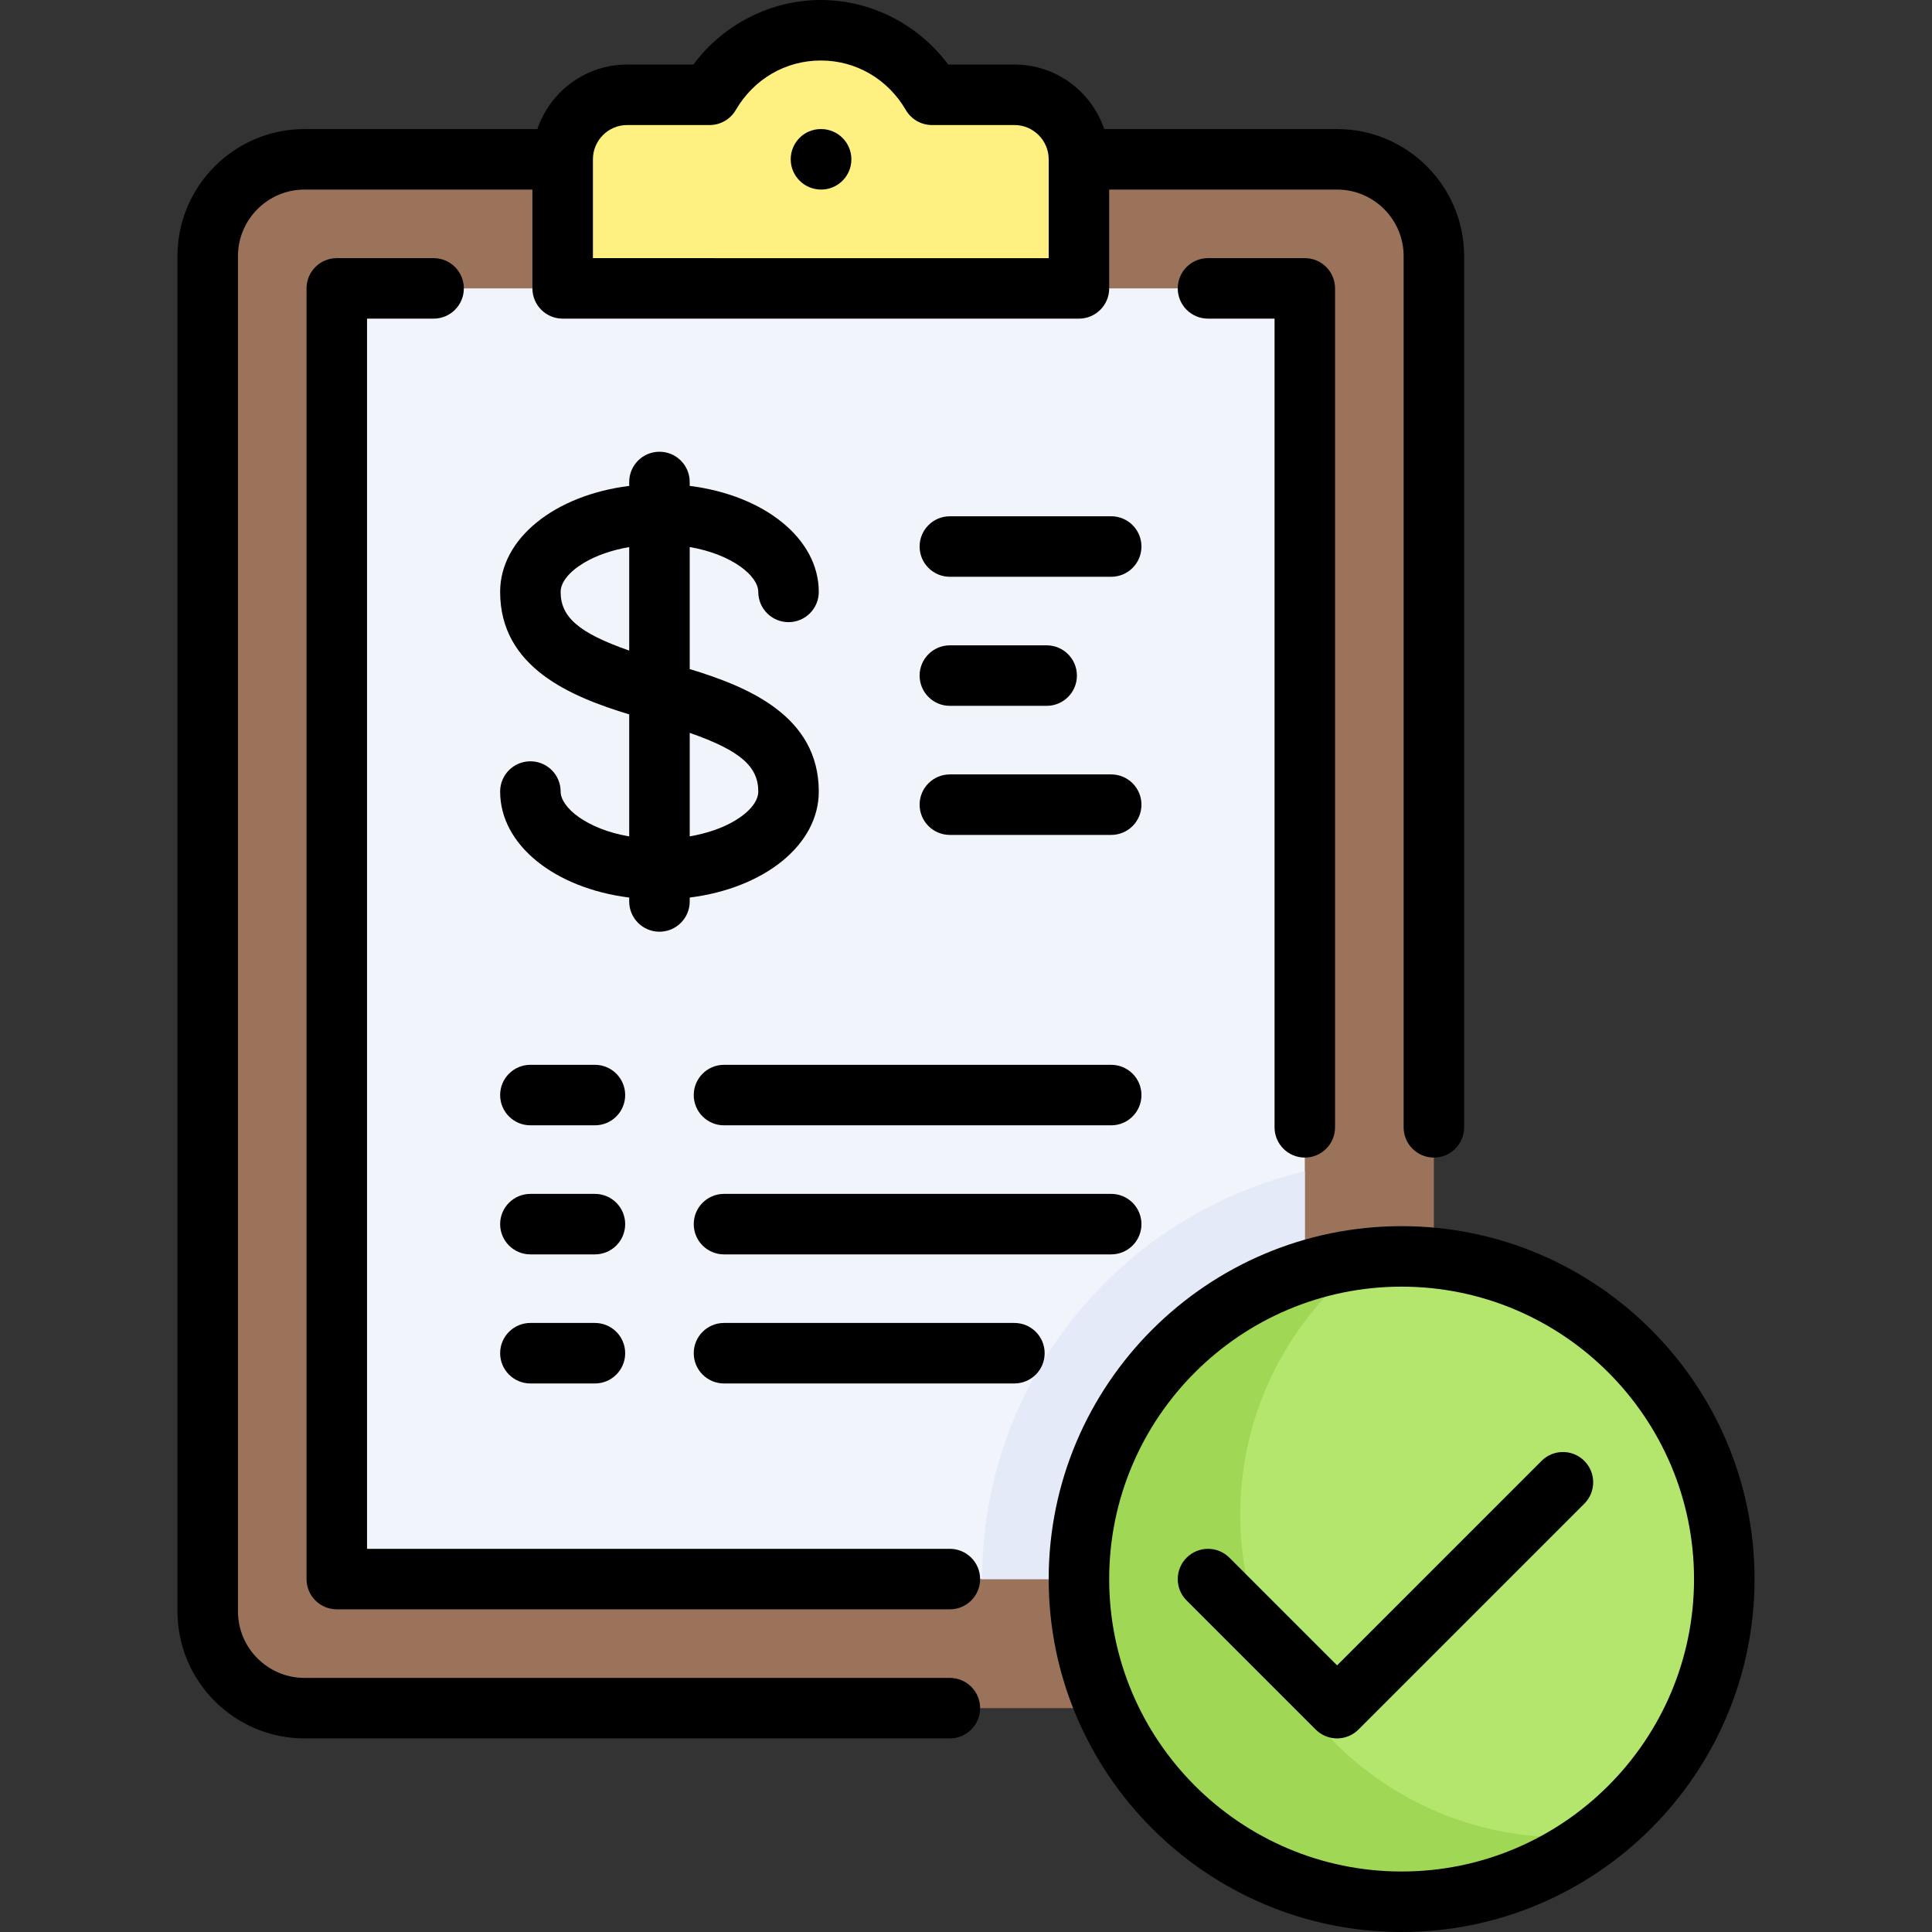 <?xml version="1.0" encoding="iso-8859-1"?>
<!-- Generator: Adobe Illustrator 19.0.0, SVG Export Plug-In . SVG Version: 6.00 Build 0)  -->
<svg version="1.1" id="Layer_1" xmlns="http://www.w3.org/2000/svg" xmlns:xlink="http://www.w3.org/1999/xlink" x="0px" y="0px"
	 viewBox="0 0 512 512" style="enable-background:new 0 0 512 512;" xml:space="preserve">
<rect x="0" y="0" width="512" height="512" fill="#333333" stroke="none"/>
<path style="fill:#9B735A;" d="M354.338,42.221H80.701c-14.168,0-25.653,11.485-25.653,25.653v359.148
	c0,14.168,11.485,25.653,25.653,25.653h273.637c14.168,0,25.653-11.485,25.653-25.653V67.875
	C379.992,53.707,368.506,42.221,354.338,42.221z"/>
<rect x="89.253" y="76.426" style="fill:#F1F4FB;" width="256.534" height="342.046"/>
<path style="fill:#E4EAF8;" d="M345.787,409.921v-99.519c-49.005,11.598-85.512,55.522-85.512,108.07h76.96
	C341.958,418.472,345.787,414.643,345.787,409.921z"/>
<path style="fill:#FFF082;" d="M268.827,25.119h-21.846c-5.925-10.181-16.833-17.102-29.461-17.102s-23.536,6.921-29.461,17.102
	h-21.846c-9.446,0-17.102,7.656-17.102,17.102v34.205h136.818V42.221C285.929,32.775,278.273,25.119,268.827,25.119z"/>
<circle style="fill:#B4E66E;" cx="371.441" cy="418.472" r="85.511"/>
<path style="fill:#A0D755;" d="M414.196,486.881c-47.227,0-85.512-38.285-85.512-85.511c0-27.726,13.254-52.297,33.708-67.921
	c-42.971,4.521-76.463,40.854-76.463,85.023c0,47.227,38.285,85.511,85.512,85.511c19.501,0,37.418-6.601,51.804-17.591
	C420.27,486.706,417.253,486.881,414.196,486.881z"/>
<path d="M251.724,444.66H80.701c-9.725,0-17.637-7.912-17.637-17.637V67.875c0-9.725,7.912-17.637,17.637-17.637h60.394v26.188
	c0,4.427,3.589,8.017,8.017,8.017H285.93c4.427,0,8.017-3.589,8.017-8.017V50.238h60.391c9.725,0,17.637,7.912,17.637,17.637
	v230.881c0,4.427,3.589,8.017,8.017,8.017c4.427,0,8.017-3.589,8.017-8.017V67.875c0-18.566-15.105-33.67-33.67-33.67h-61.71
	c-3.354-9.93-12.752-17.102-23.8-17.102h-17.547C243.359,6.451,230.813,0,217.521,0c-13.292,0-25.839,6.451-33.76,17.102h-17.547
	c-11.048,0-20.446,7.172-23.8,17.102H80.701c-18.566,0-33.67,15.105-33.67,33.67v359.148c0,18.566,15.105,33.67,33.67,33.67h171.023
	c4.427,0,8.017-3.589,8.017-8.017C259.741,448.249,256.152,444.66,251.724,444.66z M166.214,33.136h21.846
	c2.854,0,5.493-1.517,6.929-3.985c4.781-8.213,13.204-13.117,22.532-13.117c9.328,0,17.751,4.904,22.532,13.117
	c1.436,2.467,4.075,3.985,6.929,3.985h21.846c4.999,0,9.067,4.059,9.085,9.055c0,0.011-0.001,0.02-0.001,0.031
	c0,0.021,0.003,0.041,0.003,0.062v26.126H157.129V42.252c0-0.011,0.001-0.02,0.001-0.031c0-0.005-0.001-0.011-0.001-0.015
	C157.138,37.203,161.209,33.136,166.214,33.136z"/>
<path d="M114.909,84.443c4.427,0,8.017-3.589,8.017-8.017s-3.589-8.017-8.017-8.017H89.253c-4.427,0-8.017,3.589-8.017,8.017
	v342.046c0,4.427,3.589,8.017,8.017,8.017h162.47c4.427,0,8.017-3.589,8.017-8.017c0-4.427-3.589-8.017-8.017-8.017H97.269V84.443
	H114.909z"/>
<path d="M345.787,306.77c4.427,0,8.017-3.589,8.017-8.017V76.426c0-4.427-3.589-8.017-8.017-8.017h-25.653
	c-4.427,0-8.017,3.589-8.017,8.017s3.589,8.017,8.017,8.017h17.637v214.311C337.77,303.181,341.36,306.77,345.787,306.77z"/>
<path d="M371.441,324.944c-51.572,0-93.528,41.956-93.528,93.528S319.869,512,371.441,512s93.528-41.956,93.528-93.528
	S423.012,324.944,371.441,324.944z M371.441,495.967c-42.731,0-77.495-34.764-77.495-77.495s34.764-77.495,77.495-77.495
	s77.495,34.764,77.495,77.495S414.172,495.967,371.441,495.967z"/>
<path d="M217.607,50.238c4.427,0,8.017-3.589,8.017-8.017s-3.589-8.017-8.017-8.017h-0.086c-4.427,0-7.974,3.589-7.974,8.017
	S213.179,50.238,217.607,50.238z"/>
<path d="M408.528,387.15l-54.19,54.19l-28.536-28.536c-3.131-3.131-8.207-3.131-11.337,0c-3.131,3.131-3.131,8.207,0,11.337
	l34.205,34.205c1.565,1.565,3.617,2.348,5.668,2.348c2.051,0,4.103-0.782,5.668-2.348l59.858-59.858
	c3.131-3.131,3.131-8.207,0-11.337C416.735,384.019,411.658,384.019,408.528,387.15z"/>
<path d="M216.985,209.77c0-20.074-18.829-27.788-34.205-32.461v-32.338c11.295,1.934,18.171,7.687,18.171,11.889
	c0,4.427,3.589,8.017,8.017,8.017s8.017-3.589,8.017-8.017c0-14.171-14.492-25.621-34.205-28.092v-1.036
	c0-4.427-3.589-8.017-8.017-8.017s-8.017,3.589-8.017,8.017v1.036c-19.713,2.47-34.205,13.92-34.205,28.092
	c0,20.074,18.829,27.788,34.205,32.461v32.338c-11.295-1.934-18.171-7.687-18.171-11.889c0-4.427-3.589-8.017-8.017-8.017
	c-4.427,0-8.017,3.589-8.017,8.017c0,14.171,14.492,25.621,34.205,28.092v1.036c0,4.427,3.589,8.017,8.017,8.017
	s8.017-3.589,8.017-8.017v-1.036C202.493,235.392,216.985,223.942,216.985,209.77z M200.952,209.77c0,2.535-2.236,5.335-6.134,7.68
	c-3.294,1.982-7.473,3.415-12.037,4.198v-27.429C196.304,198.932,200.952,203.182,200.952,209.77z M148.576,156.86
	c0-2.535,2.236-5.335,6.134-7.68c3.294-1.982,7.473-3.415,12.037-4.198v27.429C153.224,167.699,148.576,163.449,148.576,156.86z"/>
<path d="M294.48,136.818h-42.756c-4.427,0-8.017,3.589-8.017,8.017c0,4.427,3.589,8.017,8.017,8.017h42.756
	c4.427,0,8.017-3.589,8.017-8.017C302.497,140.408,298.908,136.818,294.48,136.818z"/>
<path d="M251.724,187.056h25.653c4.427,0,8.017-3.589,8.017-8.017s-3.589-8.017-8.017-8.017h-25.653
	c-4.427,0-8.017,3.589-8.017,8.017S247.297,187.056,251.724,187.056z"/>
<path d="M294.48,205.228h-42.756c-4.427,0-8.017,3.589-8.017,8.017s3.589,8.017,8.017,8.017h42.756c4.427,0,8.017-3.589,8.017-8.017
	S298.908,205.228,294.48,205.228z"/>
<path d="M140.56,298.221h17.102c4.427,0,8.017-3.589,8.017-8.017c0-4.427-3.589-8.017-8.017-8.017H140.56
	c-4.427,0-8.017,3.589-8.017,8.017C132.543,294.632,136.132,298.221,140.56,298.221z"/>
<path d="M140.56,366.63h17.102c4.427,0,8.017-3.589,8.017-8.017c0-4.427-3.589-8.017-8.017-8.017H140.56
	c-4.427,0-8.017,3.589-8.017,8.017C132.543,363.041,136.132,366.63,140.56,366.63z"/>
<path d="M140.56,332.426h17.102c4.427,0,8.017-3.589,8.017-8.017c0-4.427-3.589-8.017-8.017-8.017H140.56
	c-4.427,0-8.017,3.589-8.017,8.017C132.543,328.837,136.132,332.426,140.56,332.426z"/>
<path d="M294.48,282.188H191.866c-4.427,0-8.017,3.589-8.017,8.017c0,4.427,3.589,8.017,8.017,8.017H294.48
	c4.427,0,8.017-3.589,8.017-8.017C302.497,285.777,298.908,282.188,294.48,282.188z"/>
<path d="M268.827,350.597h-76.96c-4.427,0-8.017,3.589-8.017,8.017c0,4.427,3.589,8.017,8.017,8.017h76.96
	c4.427,0,8.017-3.589,8.017-8.017C276.843,354.186,273.254,350.597,268.827,350.597z"/>
<path d="M294.48,316.392H191.866c-4.427,0-8.017,3.589-8.017,8.017c0,4.427,3.589,8.017,8.017,8.017H294.48
	c4.427,0,8.017-3.589,8.017-8.017C302.497,319.982,298.908,316.392,294.48,316.392z"/>
<g>
</g>
<g>
</g>
<g>
</g>
<g>
</g>
<g>
</g>
<g>
</g>
<g>
</g>
<g>
</g>
<g>
</g>
<g>
</g>
<g>
</g>
<g>
</g>
<g>
</g>
<g>
</g>
<g>
</g>
</svg>
